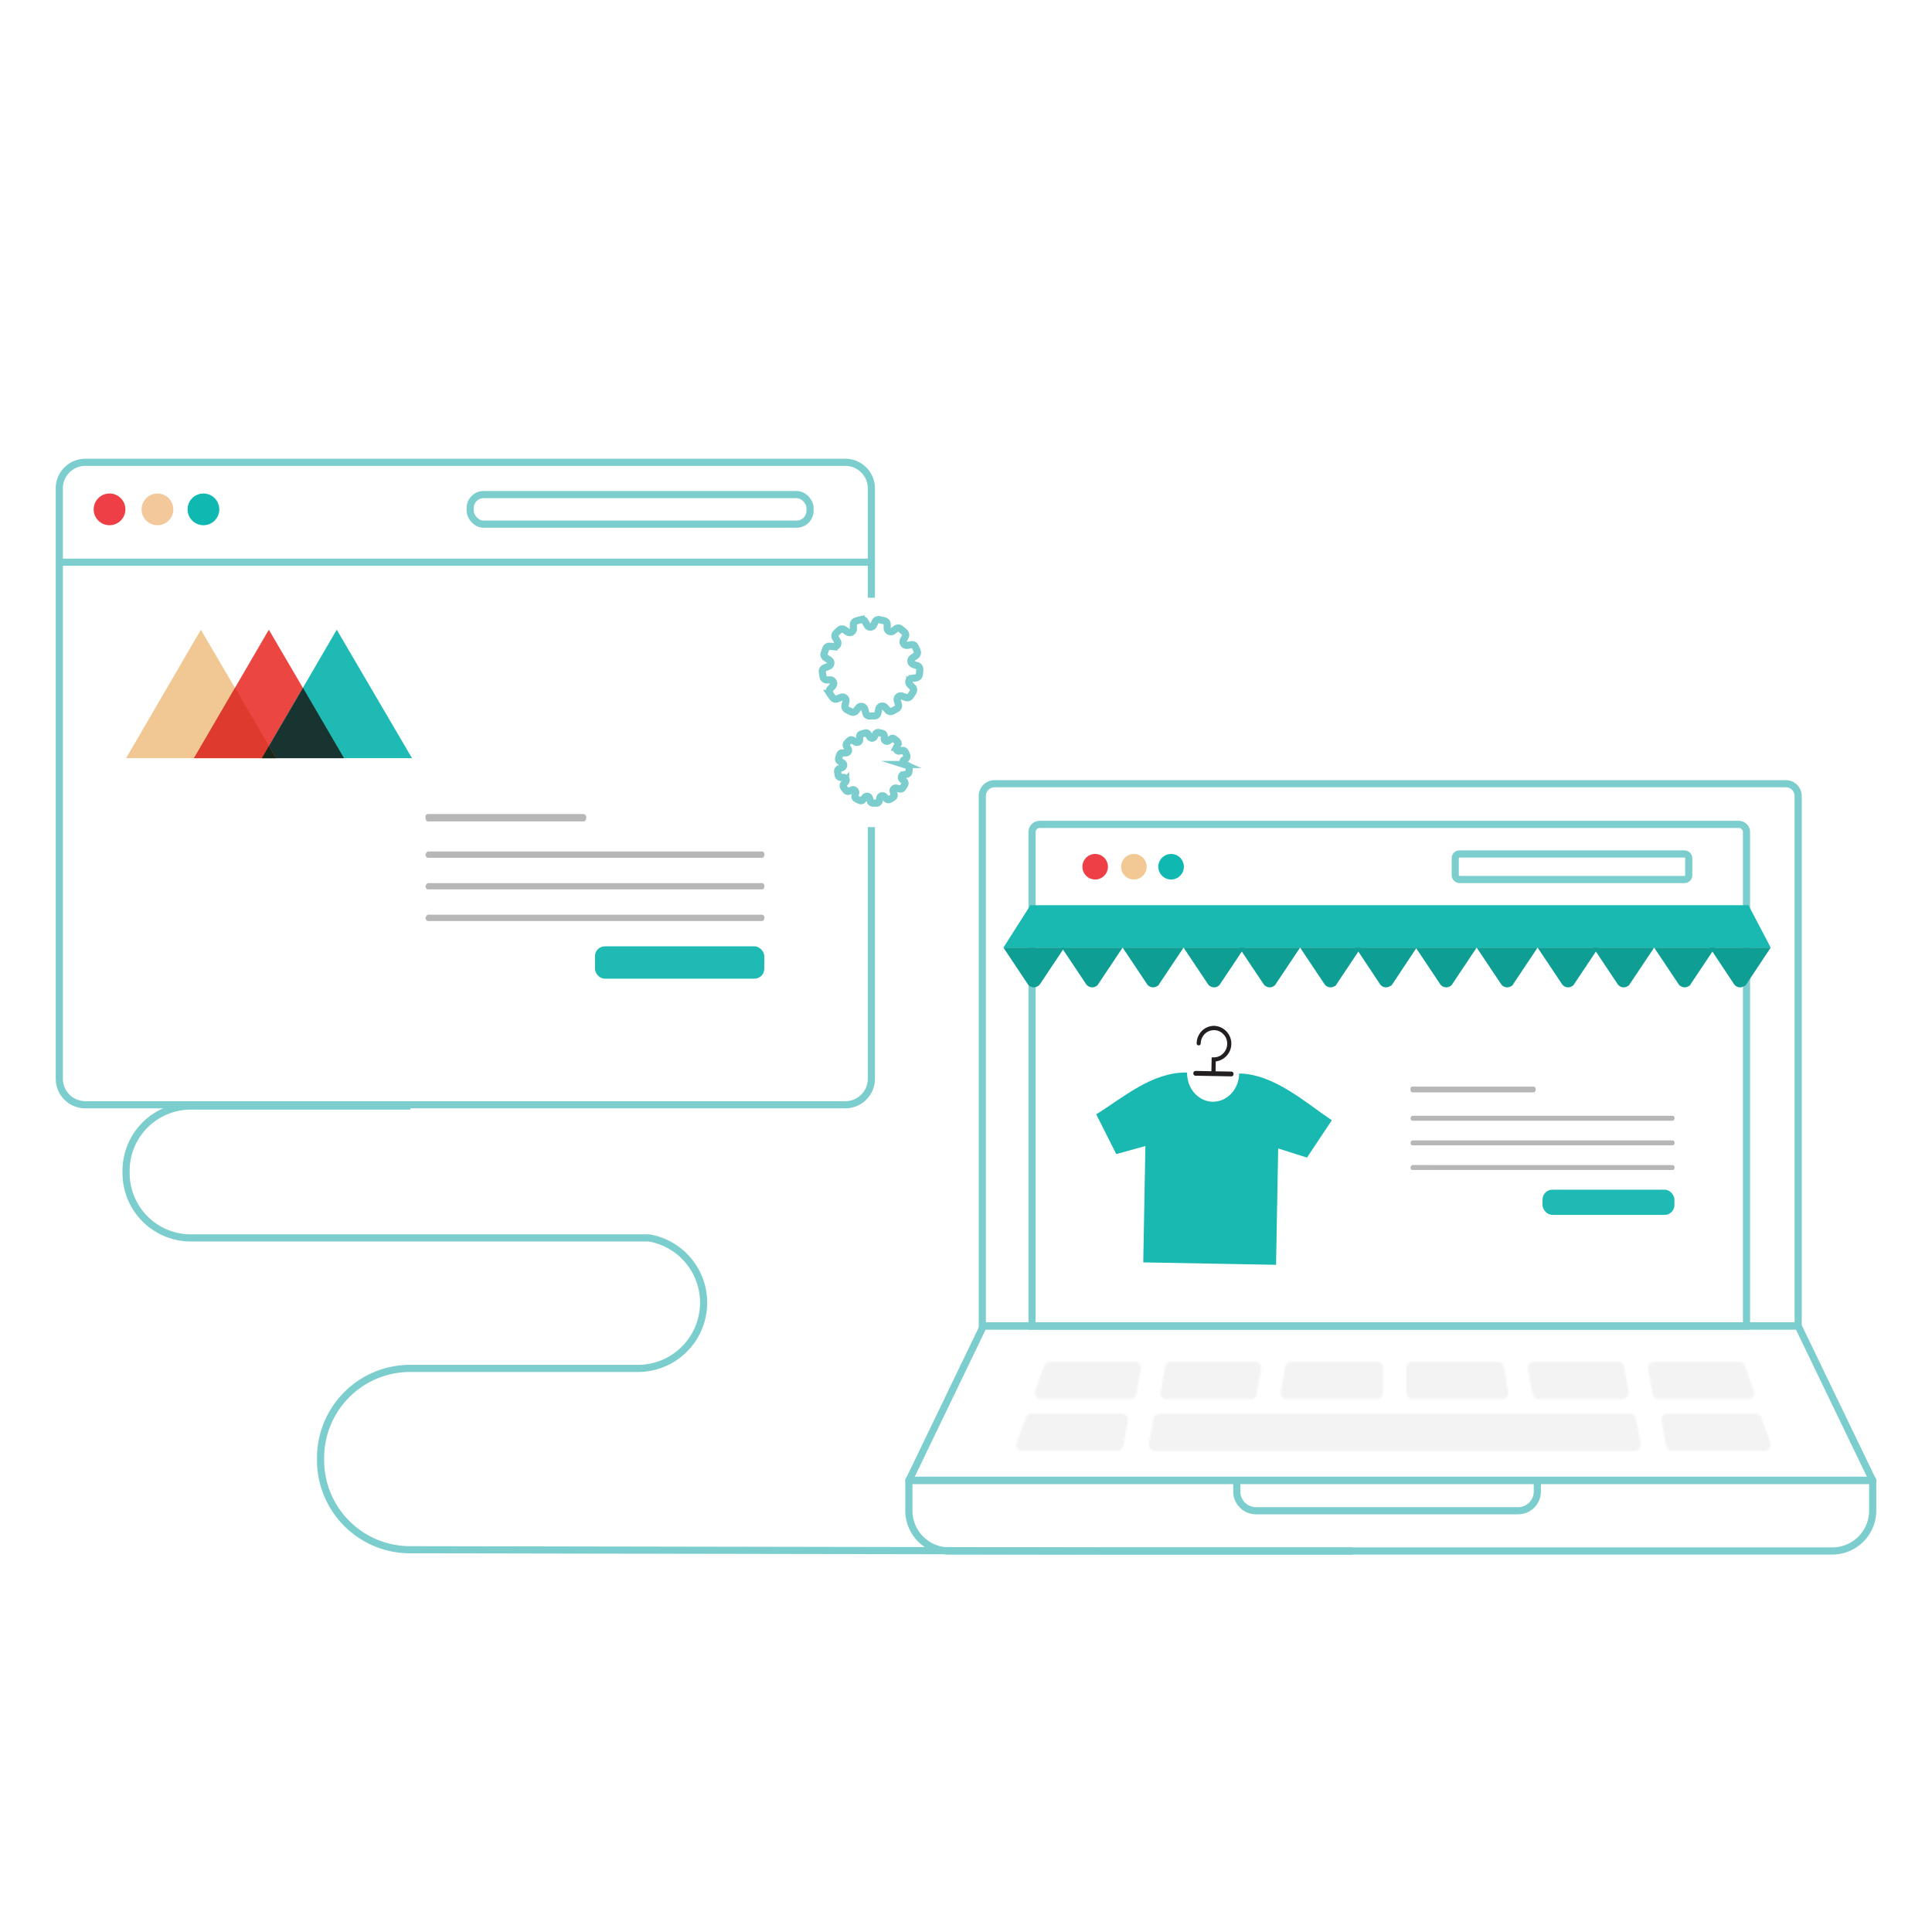 <svg id="Layer_1" data-name="Layer 1" xmlns="http://www.w3.org/2000/svg" xmlns:xlink="http://www.w3.org/1999/xlink" width="1080" height="1080" viewBox="0 0 1080 1080">
  <defs>
    <style>
      .cls-1 {
        fill: #fff;
      }

      .cls-1, .cls-11 {
        fill-rule: evenodd;
      }

      .cls-2 {
        fill: #231f20;
      }

      .cls-3 {
        fill: #19b9b1;
      }

      .cls-23, .cls-4, .cls-9 {
        fill: none;
      }

      .cls-4, .cls-9 {
        stroke: #7ccdcd;
        stroke-width: 4px;
      }

      .cls-4 {
        stroke-miterlimit: 10;
      }

      .cls-5 {
        fill: #0e9e94;
      }

      .cls-6 {
        fill: #ee3f47;
      }

      .cls-7 {
        fill: #0fb9b2;
      }

      .cls-8 {
        fill: #f2c994;
      }

      .cls-9 {
        stroke-linecap: round;
        stroke-linejoin: round;
      }

      .cls-10 {
        mask: url(#mask);
      }

      .cls-11 {
        fill: #f3f3f3;
      }

      .cls-12 {
        mask: url(#mask-2);
      }

      .cls-13 {
        mask: url(#mask-3);
      }

      .cls-14 {
        mask: url(#mask-4);
      }

      .cls-15 {
        mask: url(#mask-5);
      }

      .cls-16 {
        mask: url(#mask-6);
      }

      .cls-17 {
        mask: url(#mask-7);
      }

      .cls-18 {
        mask: url(#mask-8);
      }

      .cls-19 {
        mask: url(#mask-9);
      }

      .cls-20 {
        fill: #b7b7b8;
      }

      .cls-21 {
        fill: #1ebab3;
      }

      .cls-22 {
        fill: #f3c89a;
      }

      .cls-24 {
        fill: #f1c893;
      }

      .cls-25 {
        fill: #eb4641;
      }

      .cls-26 {
        fill: #173430;
      }

      .cls-27 {
        fill: #df3a2e;
      }

      .cls-28 {
        fill: #15291b;
      }
    </style>
    <mask id="mask" x="696.819" y="742.173" width="95.337" height="58.944" maskUnits="userSpaceOnUse">
      <g id="mask-48">
        <path id="path-47" class="cls-1" d="M769.657,761.236H721.8a3.357,3.357,0,0,0-3.307,2.824h0l-2.557,13.99a3.4,3.4,0,0,0,.736,2.789h0a3.4,3.4,0,0,0,2.624,1.214h50.362a3.388,3.388,0,0,0,2.429-.98h0a3.414,3.414,0,0,0,1.005-2.411h0V764.629a3.41,3.41,0,0,0-1.005-2.411h0a3.394,3.394,0,0,0-2.387-.982h-.042Z"/>
      </g>
    </mask>
    <mask id="mask-2" x="767.142" y="742.173" width="95.144" height="58.944" maskUnits="userSpaceOnUse">
      <g id="mask-50">
        <path id="path-49" class="cls-1" d="M837.258,761.236H789.601a3.392,3.392,0,0,0-3.394,3.394h0v14.032A3.39,3.39,0,0,0,789.601,782.053h50.214a3.381,3.381,0,0,0,2.616-1.214h0a3.4,3.4,0,0,0,.736-2.789h0L840.652,764.059a3.437,3.437,0,0,0-3.382-2.824h-.012Z"/>
      </g>
    </mask>
    <mask id="mask-3" x="834.992" y="742.173" width="94.475" height="58.947" maskUnits="userSpaceOnUse">
      <g id="mask-52">
        <path id="path-51" class="cls-1" d="M904.479,761.236H857.448a3.398,3.398,0,0,0-2.599,1.214h0a3.384,3.384,0,0,0-.738,2.789h0l2.557,14.032a3.356,3.356,0,0,0,3.352,2.782h46.899a3.399,3.399,0,0,0,2.671-1.18h0a3.39,3.39,0,0,0,.758-2.824h0L907.833,764.059a3.397,3.397,0,0,0-3.342-2.824h-.012Z"/>
      </g>
    </mask>
    <mask id="mask-4" x="902.21" y="742.173" width="97.452" height="58.944" maskUnits="userSpaceOnUse">
      <g id="mask-54">
        <path id="path-53" class="cls-1" d="M924.686,761.236h-.017a3.399,3.399,0,0,0-2.602,1.214h0a3.383,3.383,0,0,0-.736,2.789h0l2.515,14.032a3.421,3.421,0,0,0,3.354,2.782H977.186a3.38,3.38,0,0,0,2.799-1.449h0a3.368,3.368,0,0,0,.4-3.125h0l-5.03-13.99a3.428,3.428,0,0,0-3.199-2.254H924.686Z"/>
      </g>
    </mask>
    <mask id="mask-5" x="629.638" y="742.173" width="94.475" height="58.944" maskUnits="userSpaceOnUse">
      <g id="mask-56">
        <path id="path-55" class="cls-1" d="M701.637,761.236H654.632a3.43,3.43,0,0,0-3.354,2.824h0l-2.52,13.99a3.386,3.386,0,0,0,.74,2.789h0a3.379,3.379,0,0,0,2.619,1.214H699.122a3.419,3.419,0,0,0,3.354-2.782h0l2.52-14.032a3.386,3.386,0,0,0-.74-2.789h0a3.392,3.392,0,0,0-2.602-1.214h-.017Z"/>
      </g>
    </mask>
    <mask id="mask-6" x="559.441" y="742.173" width="97.454" height="58.944" maskUnits="userSpaceOnUse">
      <g id="mask-58">
        <path id="path-57" class="cls-1" d="M634.424,761.236H586.954a3.471,3.471,0,0,0-3.206,2.254h0l-5.03,13.99a3.389,3.389,0,0,0,.4,3.125h0a3.384,3.384,0,0,0,2.801,1.449h49.985a3.432,3.432,0,0,0,3.359-2.782h0l2.515-14.032a3.393,3.393,0,0,0-.738-2.789h0a3.394,3.394,0,0,0-2.599-1.214H634.424Z"/>
      </g>
    </mask>
    <mask id="mask-7" x="909.721" y="771.111" width="99.246" height="58.947" maskUnits="userSpaceOnUse">
      <g id="mask-60">
        <path id="path-59" class="cls-1" d="M932.197,790.176h-.017a3.39,3.39,0,0,0-2.599,1.214h0a3.38,3.38,0,0,0-.738,2.789h0l2.518,14.03a3.426,3.426,0,0,0,3.352,2.784H986.489a3.411,3.411,0,0,0,2.804-1.449h0a3.39,3.39,0,0,0,.4-3.125h0l-5.035-13.993a3.464,3.464,0,0,0-3.199-2.251H932.197Z"/>
      </g>
    </mask>
    <mask id="mask-8" x="549.109" y="771.114" width="100.53" height="58.944" maskUnits="userSpaceOnUse">
      <g id="mask-62">
        <path id="path-61" class="cls-1" d="M576.62,790.176a3.461,3.461,0,0,0-3.199,2.251h0l-5.038,13.993a3.39,3.39,0,0,0,.4,3.125h0a3.412,3.412,0,0,0,2.806,1.449h53.184a3.358,3.358,0,0,0,3.206-2.784h0l2.555-14.03a3.472,3.472,0,0,0-.782-2.777h0a3.472,3.472,0,0,0-2.611-1.227H576.62Z"/>
      </g>
    </mask>
    <mask id="mask-9" x="623.119" y="771.264" width="313.173" height="58.944" maskUnits="userSpaceOnUse">
      <g id="mask-64">
        <path id="path-63" class="cls-1" d="M648.113,790.329a3.44,3.44,0,0,0-3.359,2.819h0l-2.515,13.995a3.404,3.404,0,0,0,.736,2.789h0a3.389,3.389,0,0,0,2.616,1.214H913.821a3.405,3.405,0,0,0,2.619-1.214h0a3.404,3.404,0,0,0,.736-2.789h0l-2.629-13.995a3.444,3.444,0,0,0-3.359-2.819H648.113Z"/>
      </g>
    </mask>
  </defs>
  <g>
    <g>
      <path class="cls-2" d="M688.403,599.025l-8.891-.163.101-5.513a9.995,9.995,0,0,0-.544-19.88,9.612,9.612,0,0,0-7.081,2.68,10.068,10.068,0,0,0-3.047,7.063,1.166,1.166,0,0,0,.548,1.013,1.144,1.144,0,0,0,1.147.021,1.166,1.166,0,0,0,.584-.991,7.694,7.694,0,0,1,2.419-5.428,7.294,7.294,0,0,1,7.909-1.351,7.62,7.62,0,0,1,4.473,6.835,7.767,7.767,0,0,1-2.194,5.488,7.236,7.236,0,0,1-5.338,2.276l-.757-.014a.406.406,0,0,0-.414.4l-.135,7.357-8.888-.163a1.278,1.278,0,0,0-1.211,1.313,1.442,1.442,0,0,0,.308.935,1.087,1.087,0,0,0,.817.423.349.349,0,0,0,.037-.001l20.101.369a1.176,1.176,0,0,0,.876-.39,1.451,1.451,0,0,0,.342-.935A1.272,1.272,0,0,0,688.403,599.025Z"/>
      <path class="cls-3" d="M692.72,600.078c-.163,8.883-6.828,15.951-14.901,15.803l.085.002c-8.074-.148-14.475-7.456-14.312-16.339h0c-19.482-.357-35.595,13.918-50.798,23.369L623.998,645.142l16.282-4.509-1.193,65.046,37.157.682-.084-.002,37.157.682,1.193-65.046,16.106,5.103,13.87-20.868c-14.846-10.001-32.283-25.795-51.765-26.152Z"/>
    </g>
    <path class="cls-4" d="M581.222,460.837H971.991a4.307,4.307,0,0,1,4.307,4.307v276.112a0,0,0,0,1,0,0H576.915a0,0,0,0,1,0,0v-276.112A4.307,4.307,0,0,1,581.222,460.837Z"/>
    <polygon class="cls-3" points="977.398 506.015 779.477 506.015 773.929 506.015 576.008 506.015 560.921 529.707 758.843 529.707 791.915 529.707 989.836 529.707 977.398 506.015"/>
    <g>
      <path id="Path" class="cls-5" d="M613.932,550.106l13.623-20.399H593.497l13.623,20.399a4.119,4.119,0,0,0,5.637,1.172A2.828,2.828,0,0,0,613.932,550.106Z"/>
      <path id="Path-2" data-name="Path" class="cls-5" d="M581.356,550.157l13.623-20.451H560.921l13.623,20.451a4.17,4.17,0,0,0,5.872.94C580.651,550.862,581.121,550.627,581.356,550.157Z"/>
      <path id="Path-3" data-name="Path" class="cls-5" d="M647.988,550.106l13.623-20.399H627.554L641.177,550.106a4.119,4.119,0,0,0,5.637,1.172A1.928,1.928,0,0,0,647.988,550.106Z"/>
      <path id="Path-4" data-name="Path" class="cls-5" d="M682.045,550.106l13.623-20.399H661.611l13.623,20.399a4.119,4.119,0,0,0,5.637,1.172A2.828,2.828,0,0,0,682.045,550.106Z"/>
      <path id="Path-5" data-name="Path" class="cls-5" d="M713.14,550.106l13.623-20.399H692.706l13.623,20.399a4.119,4.119,0,0,0,5.637,1.172A2.828,2.828,0,0,0,713.14,550.106Z"/>
      <path id="Path-6" data-name="Path" class="cls-5" d="M747.197,550.106l13.623-20.399H726.763l13.623,20.399a4.119,4.119,0,0,0,5.637,1.172A1.928,1.928,0,0,0,747.197,550.106Z"/>
      <path id="Path-7" data-name="Path" class="cls-5" d="M778.386,550.106l13.529-20.399h-34.057l13.529,20.399a4.074,4.074,0,0,0,5.598,1.172A2.392,2.392,0,0,0,778.386,550.106Z"/>
      <path id="Path-8" data-name="Path" class="cls-5" d="M811.853,550.106l13.623-20.399H791.419l13.623,20.399a4.119,4.119,0,0,0,5.637,1.172A2.828,2.828,0,0,0,811.853,550.106Z"/>
      <path id="Path-9" data-name="Path" class="cls-5" d="M845.91,550.106l13.623-20.399H825.475l13.623,20.399a4.119,4.119,0,0,0,5.637,1.172A1.928,1.928,0,0,0,845.91,550.106Z"/>
      <path id="Path-10" data-name="Path" class="cls-5" d="M879.966,550.106l13.623-20.399H859.532L873.155,550.106a4.119,4.119,0,0,0,5.637,1.172A2.828,2.828,0,0,0,879.966,550.106Z"/>
      <path id="Path-11" data-name="Path" class="cls-5" d="M911.062,550.106l13.623-20.399H890.628l13.623,20.399a4.119,4.119,0,0,0,5.637,1.172A2.828,2.828,0,0,0,911.062,550.106Z"/>
      <path id="Path-12" data-name="Path" class="cls-5" d="M945.118,550.106l13.623-20.399H924.684l13.623,20.399a4.119,4.119,0,0,0,5.637,1.172A1.928,1.928,0,0,0,945.118,550.106Z"/>
      <path id="Path-13" data-name="Path" class="cls-5" d="M976.307,550.106l13.529-20.399h-34.057l13.529,20.399a4.074,4.074,0,0,0,5.598,1.172A2.392,2.392,0,0,0,976.307,550.106Z"/>
    </g>
    <circle id="Oval" class="cls-6" cx="612.207" cy="484.51" r="7.141"/>
    <circle id="Oval-2" data-name="Oval" class="cls-7" cx="654.652" cy="484.51" r="7.141"/>
    <circle id="Oval-3" data-name="Oval" class="cls-8" cx="633.851" cy="484.51" r="7.141"/>
    <polygon id="Stroke-29" class="cls-9" points="1005.172 741.219 749.87 741.219 744.99 741.219 549.741 741.219 508.107 827.615 744.99 827.615 749.87 827.615 1046.846 827.615 1005.172 741.219"/>
    <path id="Stroke-35" class="cls-9" d="M508.106,827.463H1046.845v16.967a22.572,22.572,0,0,1-22.57,22.572H530.639a22.573,22.573,0,0,1-22.572-22.572v-16.967Z"/>
    <path id="Stroke-94" class="cls-9" d="M859.374,828.034v5.798a10.717,10.717,0,0,1-10.675,10.675H702.059a10.717,10.717,0,0,1-10.675-10.675v-5.798"/>
    <g class="cls-10">
      <polygon id="Fill-96" class="cls-11" points="696.819 801.118 792.156 801.118 792.156 742.173 696.819 742.173 696.819 801.118"/>
    </g>
    <g class="cls-12">
      <polygon id="Fill-99" class="cls-11" points="767.142 801.118 862.286 801.118 862.286 742.173 767.142 742.173 767.142 801.118"/>
    </g>
    <g class="cls-13">
      <polygon id="Fill-102" class="cls-11" points="834.992 801.12 929.467 801.12 929.467 742.173 834.992 742.173 834.992 801.12"/>
    </g>
    <g class="cls-14">
      <polygon id="Fill-105" class="cls-11" points="902.21 801.118 999.662 801.118 999.662 742.173 902.21 742.173 902.21 801.118"/>
    </g>
    <g class="cls-15">
      <polygon id="Fill-108" class="cls-11" points="629.638 801.118 724.113 801.118 724.113 742.173 629.638 742.173 629.638 801.118"/>
    </g>
    <g class="cls-16">
      <polygon id="Fill-111" class="cls-11" points="559.441 801.118 656.895 801.118 656.895 742.173 559.441 742.173 559.441 801.118"/>
    </g>
    <g class="cls-17">
      <polygon id="Fill-114" class="cls-11" points="909.721 830.058 1008.967 830.058 1008.967 771.111 909.721 771.111 909.721 830.058"/>
    </g>
    <g class="cls-18">
      <polygon id="Fill-117" class="cls-11" points="549.109 830.058 649.638 830.058 649.638 771.114 549.109 771.114 549.109 830.058"/>
    </g>
    <g class="cls-19">
      <polygon id="Fill-120" class="cls-11" points="623.119 830.209 936.292 830.209 936.292 771.264 623.119 771.264 623.119 830.209"/>
    </g>
    <rect class="cls-4" x="813.49" y="477.369" width="130.527" height="14.283" rx="2.313"/>
    <path class="cls-4" d="M555.986,438.107H998.294a6.878,6.878,0,0,1,6.878,6.878V741.219a0,0,0,0,1,0,0H549.109a0,0,0,0,1,0,0V444.985A6.878,6.878,0,0,1,555.986,438.107Z"/>
    <path id="Path-14" data-name="Path" class="cls-20" d="M857.395,610.632H789.543c-.731,0-1.096-.918-1.096-1.837s.365-1.378,1.096-1.378h67.486a1.368,1.368,0,0,1,1.461,1.378c0,.918-.365,1.837-1.096,1.837Z"/>
    <path id="Path-15" data-name="Path" class="cls-20" d="M935.049,626.474H789.524c-.718,0-1.076-.918-1.076-1.378s.717-1.378,1.076-1.378H935.049c.717,0,1.076.918,1.076,1.378S935.767,626.474,935.049,626.474Z"/>
    <path id="Path-16" data-name="Path" class="cls-20" d="M935.049,640.25H789.524c-.718,0-1.076-.918-1.076-1.378s.717-1.378,1.076-1.378H935.049c.717,0,1.076.918,1.076,1.378S935.767,640.25,935.049,640.25Z"/>
    <path id="Path-17" data-name="Path" class="cls-20" d="M935.049,654.026H789.524c-.718,0-1.076-.918-1.076-1.378s.717-1.378,1.076-1.378H935.049c.717,0,1.076.918,1.076,1.378S935.767,654.026,935.049,654.026Z"/>
    <rect class="cls-21" x="862.286" y="665.046" width="73.738" height="14.08" rx="5.487"/>
    <path id="Path-18" data-name="Path" class="cls-20" d="M326.326,459.177H239.252c-.938,0-1.406-1.179-1.406-2.357s.469-1.768,1.406-1.768h86.606a1.755,1.755,0,0,1,1.875,1.768c0,1.179-.469,2.357-1.406,2.357Z"/>
    <path id="Path-19" data-name="Path" class="cls-20" d="M425.981,479.507H239.227c-.921,0-1.381-1.179-1.381-1.768s.921-1.768,1.381-1.768h186.754c.921,0,1.381,1.179,1.381,1.768S426.901,479.507,425.981,479.507Z"/>
    <path id="Path-20" data-name="Path" class="cls-20" d="M425.981,497.186H239.227c-.921,0-1.381-1.179-1.381-1.768s.921-1.768,1.381-1.768h186.754c.921,0,1.381,1.179,1.381,1.768S426.901,497.186,425.981,497.186Z"/>
    <path id="Path-21" data-name="Path" class="cls-20" d="M425.981,514.865H239.227c-.921,0-1.381-1.179-1.381-1.768s.921-1.768,1.381-1.768h186.754c.921,0,1.381,1.179,1.381,1.768S426.901,514.865,425.981,514.865Z"/>
    <rect class="cls-21" x="332.604" y="529.007" width="94.628" height="18.069" rx="5.487"/>
    <path id="Path-22" data-name="Path" class="cls-4" d="M755.999,867.002H616.904l-388.284-.688a50.07,50.07,0,0,1-49.418-50.685h0a50.07,50.07,0,0,1,49.418-50.685H357.396a36.747,36.747,0,0,0,5.431-72.95H106.288a36.204,36.204,0,0,1-35.805-36.71h0a36.204,36.204,0,0,1,35.805-37H229.38"/>
    <path id="Path-23" data-name="Path" class="cls-4" d="M487.105,462.357V603.033a14.528,14.528,0,0,1-14.528,14.528H47.682a14.528,14.528,0,0,1-14.528-14.528V272.965a14.528,14.528,0,0,1,14.528-14.528H472.577a14.566,14.566,0,0,1,14.528,14.528v61.168"/>
    <path id="Path-24" data-name="Path" class="cls-4" d="M505.588,427.365l1.619.508a1.492,1.492,0,0,1,1.048,1.461,12.582,12.582,0,0,1-.191,2.191,1.429,1.429,0,0,1-1.238,1.27l-1.683.286a1.461,1.461,0,0,0-.826,2.508l1.175,1.207a1.461,1.461,0,0,1,.254,1.746,14.609,14.609,0,0,1-1.175,1.905,1.461,1.461,0,0,1-1.683.54l-1.683-.381a1.492,1.492,0,0,0-1.905,1.842l.508,1.619a1.524,1.524,0,0,1-.603,1.683c-.635.413-1.27.762-1.905,1.111a1.492,1.492,0,0,1-1.778-.318l-1.175-1.238a1.492,1.492,0,0,0-2.54.762l-.318,1.651a1.556,1.556,0,0,1-1.302,1.238H487.965a1.556,1.556,0,0,1-1.429-1.111l-.445-1.619a1.492,1.492,0,0,0-2.604-.54L482.44,447.02a1.461,1.461,0,0,1-1.715.476c-.699-.286-1.365-.603-2.032-.953a1.461,1.461,0,0,1-.73-1.619l.349-1.651a1.492,1.492,0,0,0-2.064-1.683l-1.556.699a1.524,1.524,0,0,1-1.746-.413,18.103,18.103,0,0,1-1.334-1.746,1.524,1.524,0,0,1,0-1.778l1.08-1.334a1.461,1.461,0,0,0-1.048-2.413H469.961a1.492,1.492,0,0,1-1.365-1.143,17.466,17.466,0,0,1-.349-2.191,1.461,1.461,0,0,1,.889-1.556l1.588-.635a1.492,1.492,0,0,0,.191-2.635l-1.461-.889a1.524,1.524,0,0,1-.635-1.683q.286-1.048.667-2.096a1.524,1.524,0,0,1,1.524-.921h1.715a1.461,1.461,0,0,0,1.397-2.223l-.889-1.461a1.524,1.524,0,0,1,.191-1.778c.508-.54,1.048-1.048,1.588-1.556a1.524,1.524,0,0,1,1.778,0l1.429.921a1.492,1.492,0,0,0,2.318-1.334V411.838a1.492,1.492,0,0,1,1.048-1.524l2.032-.572a1.492,1.492,0,0,1,1.715.699l.794,1.397a1.492,1.492,0,0,0,2.636,0l.667-1.461a1.492,1.492,0,0,1,1.651-.857l2.064.413a1.492,1.492,0,0,1,1.175,1.429v1.588a1.492,1.492,0,0,0,2.381,1.143l1.365-1.048a1.461,1.461,0,0,1,1.778,0,18.258,18.258,0,0,1,1.715,1.397,1.492,1.492,0,0,1,.349,1.746l-.762,1.524a1.492,1.492,0,0,0,1.619,2.127l1.651-.318a1.524,1.524,0,0,1,1.619.826,19.512,19.512,0,0,1,.857,2.032,1.492,1.492,0,0,1-.508,1.715l-1.365.984a1.492,1.492,0,0,0,.572,2.286Z"/>
    <path id="Path-25" data-name="Path" class="cls-4" d="M508.573,382.587l1.588,1.683a2.064,2.064,0,0,1,.286,2.445,26.292,26.292,0,0,1-1.651,2.508,2.032,2.032,0,0,1-2.35.699l-2.191-.794a2.032,2.032,0,0,0-2.667,2.445l.635,2.254a2,2,0,0,1-.857,2.254,27.312,27.312,0,0,1-2.667,1.492,2.032,2.032,0,0,1-2.381-.476l-1.556-1.715a2.064,2.064,0,0,0-3.525.921l-.476,2.286a2.032,2.032,0,0,1-1.842,1.619h-3.017a2.064,2.064,0,0,1-1.905-1.556L483.424,396.4a2.032,2.032,0,0,0-3.525-.794l-1.492,1.81a2.064,2.064,0,0,1-2.381.572c-.921-.413-1.842-.857-2.699-1.334a2.096,2.096,0,0,1-.984-2.254l.54-2.254a2.032,2.032,0,0,0-2.763-2.35l-2.127.889a2.064,2.064,0,0,1-2.381-.603c-.635-.794-1.238-1.619-1.778-2.445a2.064,2.064,0,0,1,.191-2.445l1.524-1.746a2.032,2.032,0,0,0-1.365-3.366l-2.254-.032a2.064,2.064,0,0,1-1.81-1.651c-.191-.984-.349-1.969-.445-2.985a2.032,2.032,0,0,1,1.302-2.064l2.159-.857a2,2,0,0,0,.349-3.588l-1.937-1.27a2.032,2.032,0,0,1-.857-2.286,27.64,27.64,0,0,1,1.016-2.858,2.064,2.064,0,0,1,2.096-1.238l2.318.254a2.032,2.032,0,0,0,2-3.017l-1.143-2.032a2,2,0,0,1,.318-2.413c.699-.73,1.429-1.397,2.191-2.064a2.064,2.064,0,0,1,2.445,0l1.937,1.302a2.032,2.032,0,0,0,3.175-1.778v-2.318a2.064,2.064,0,0,1,1.397-2c.953-.318,1.937-.572,2.921-.794a2.032,2.032,0,0,1,2.223,1.048l1.111,2.032a2.032,2.032,0,0,0,3.62,0l.953-1.969a2.032,2.032,0,0,1,2.254-1.111l2.826.635a2.032,2.032,0,0,1,1.588,1.969v2.191a2.064,2.064,0,0,0,3.175,1.619l1.746-1.302a2.064,2.064,0,0,1,2.54,0l2.159,1.873a2,2,0,0,1,.508,2.477l-1.016,1.937a2.032,2.032,0,0,0,2.127,2.953l2.286-.349a1.969,1.969,0,0,1,2.159,1.143,21.501,21.501,0,0,1,1.111,2.636,2,2,0,0,1-.762,2.318l-1.905,1.334a2.032,2.032,0,0,0,.54,3.588l2.191.762a2,2,0,0,1,1.365,2.032,23.723,23.723,0,0,1-.286,2.985,2.096,2.096,0,0,1-1.746,1.715l-2.318.318a2,2,0,0,0-1.238,3.366Z"/>
    <circle id="Oval-4" data-name="Oval" class="cls-6" cx="61.229" cy="284.739" r="8.868"/>
    <circle id="Oval-5" data-name="Oval" class="cls-22" cx="88.02" cy="284.739" r="8.868"/>
    <circle id="Oval-6" data-name="Oval" class="cls-7" cx="113.718" cy="284.739" r="8.868"/>
    <circle id="Oval-7" data-name="Oval" class="cls-23" cx="88.02" cy="284.739" r="8.868"/>
    <circle id="Oval-8" data-name="Oval" class="cls-23" cx="113.718" cy="284.739" r="8.868"/>
    <rect id="Rectangle" class="cls-4" x="262.847" y="276.475" width="189.958" height="16.528" rx="7.472"/>
    <line id="Path-26" data-name="Path" class="cls-4" x1="33.154" y1="314.285" x2="486.124" y2="314.285"/>
    <polygon id="Path-27" data-name="Path" class="cls-24" points="70.474 423.83 112.284 352.02 154.359 423.83 70.474 423.83"/>
    <polygon id="Path-28" data-name="Path" class="cls-25" points="108.435 423.83 150.283 352.02 192.32 423.83 108.435 423.83"/>
    <polygon id="Path-29" data-name="Path" class="cls-21" points="146.396 423.83 188.245 352.02 230.319 423.83 146.396 423.83"/>
    <polygon id="Path-30" data-name="Path" class="cls-26" points="146.396 423.83 192.32 423.83 169.377 384.51 146.396 423.83"/>
    <polygon id="Path-31" data-name="Path" class="cls-27" points="108.435 423.83 154.359 423.83 131.416 384.51 108.435 423.83"/>
    <polygon id="Path-32" data-name="Path" class="cls-28" points="146.396 423.83 154.359 423.83 150.283 417.038 146.396 423.83"/>
  </g>
</svg>
